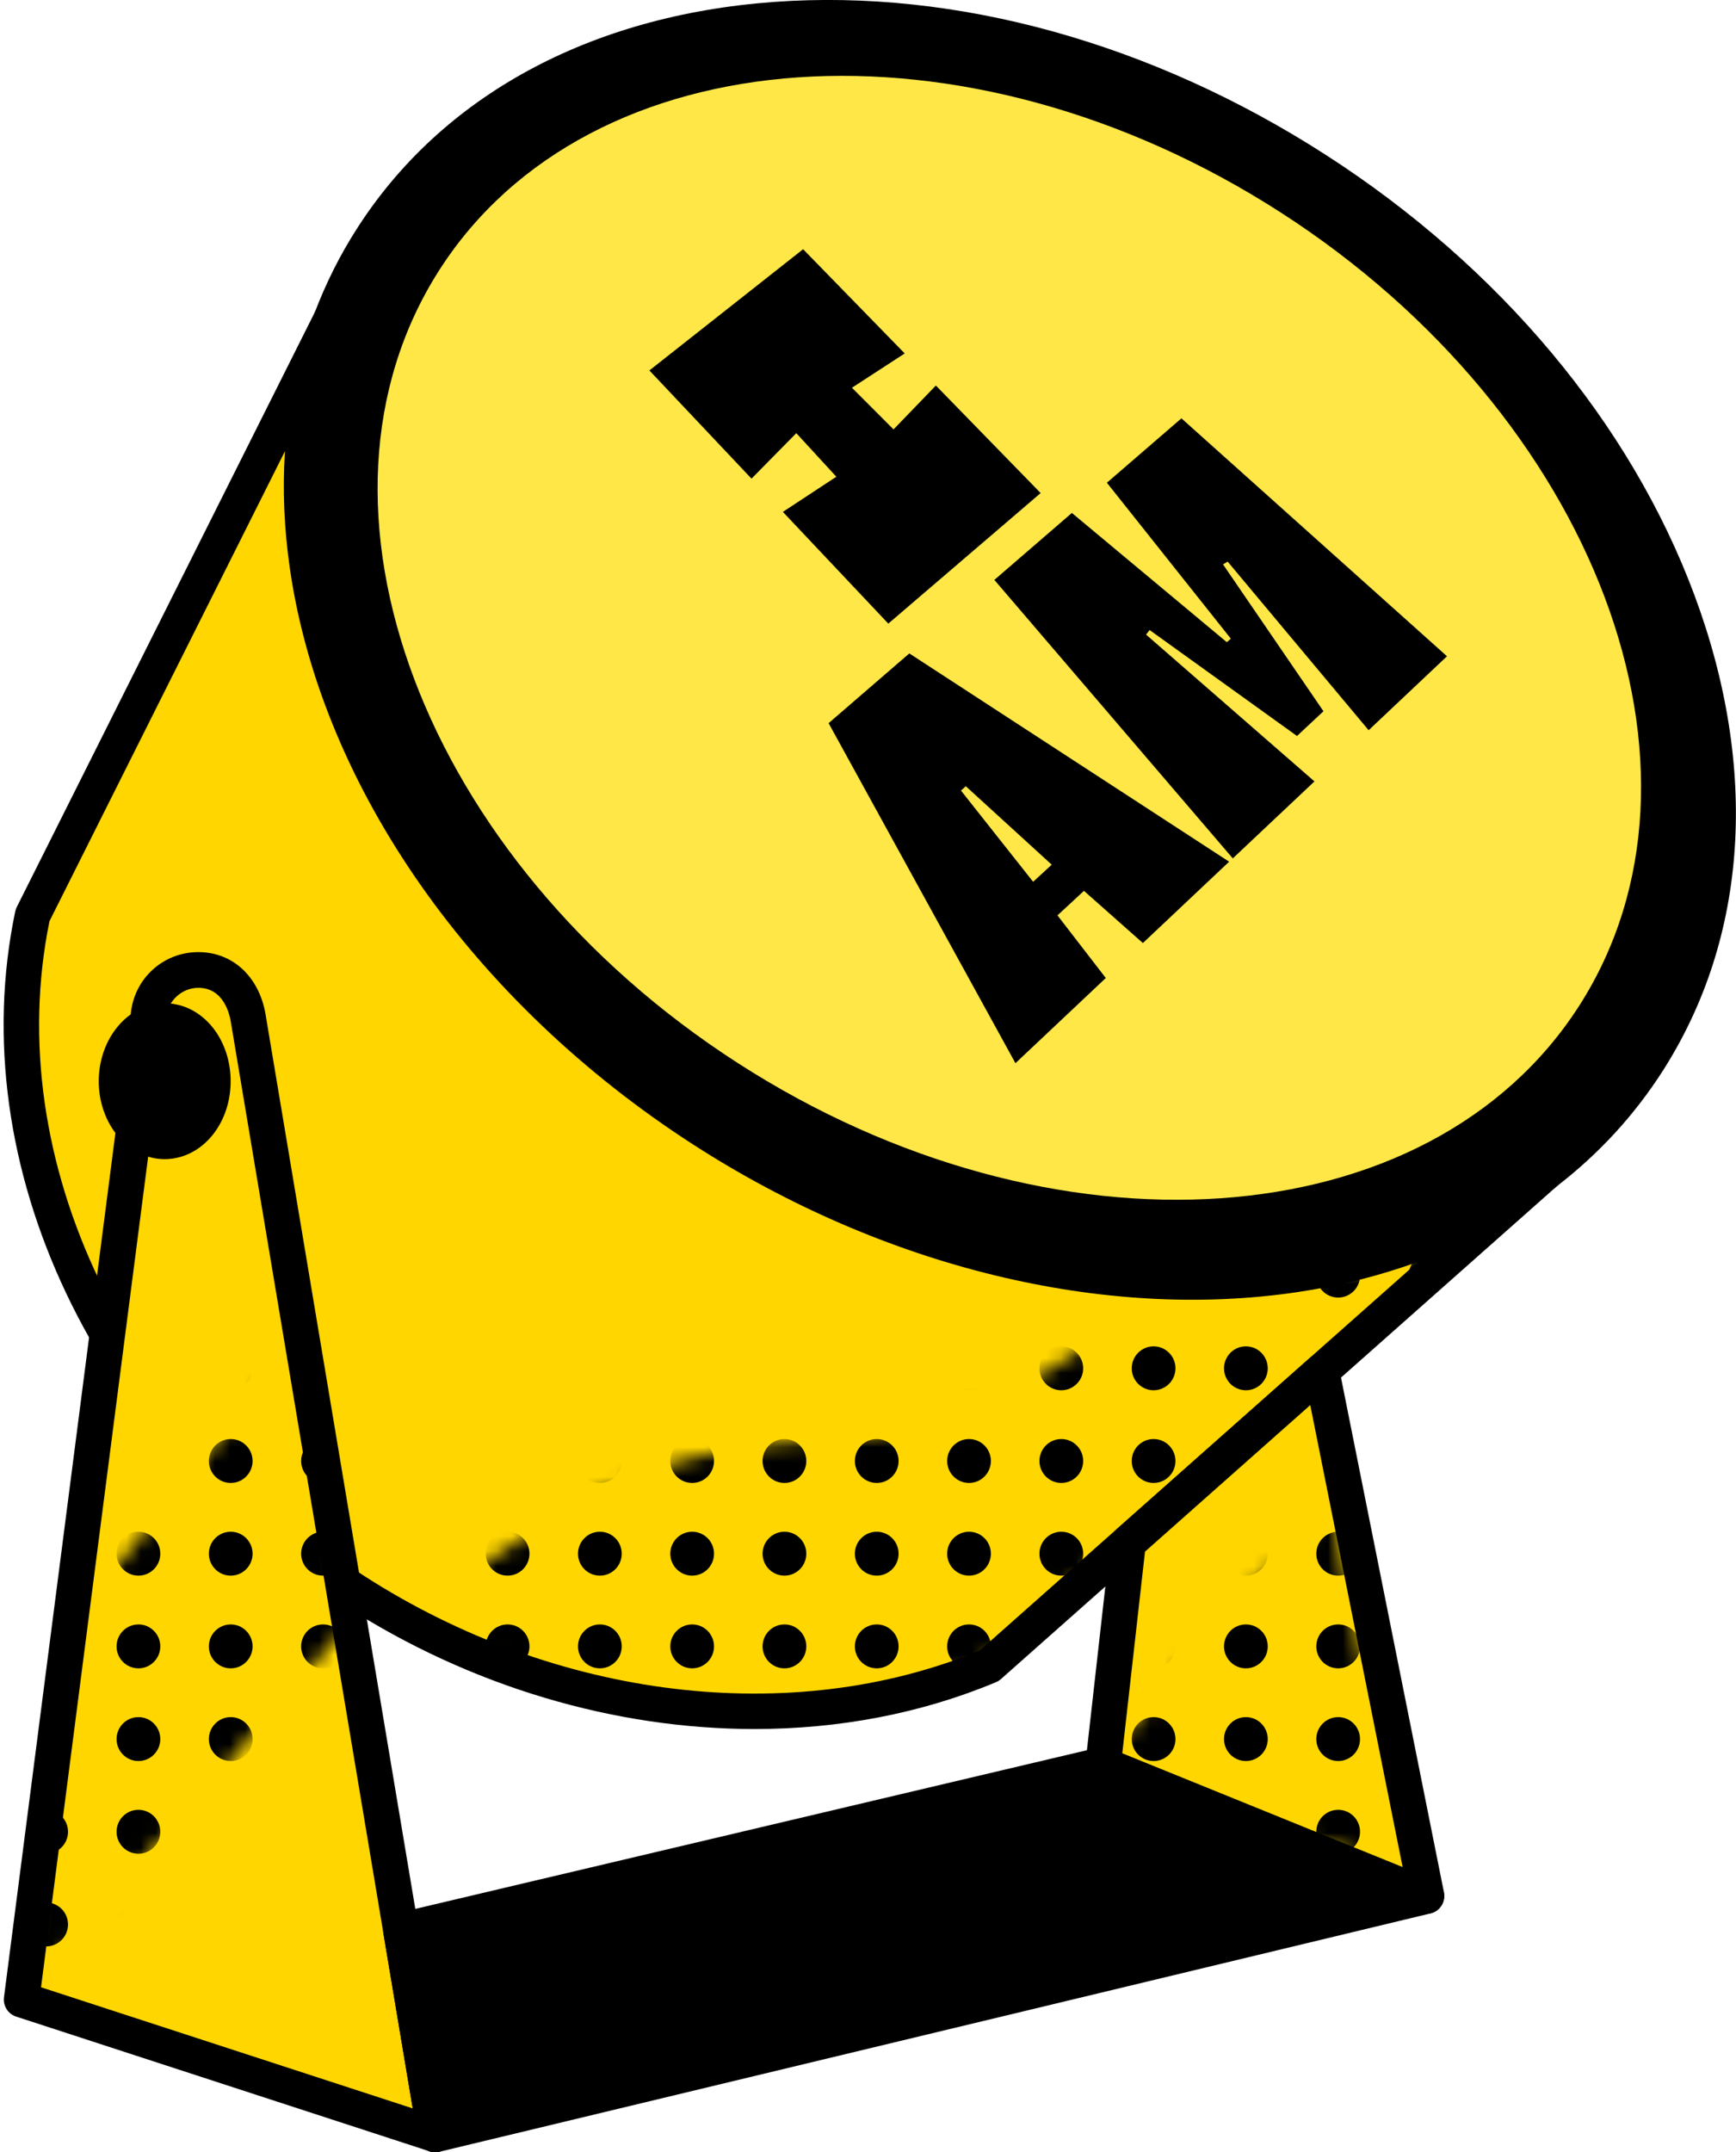 <svg width="117" height="145" viewBox="0 0 117 145" fill="none" xmlns="http://www.w3.org/2000/svg">
<g clip-path="url(#clip0_41_109037)">
<path d="M20.736 38.215C22.765 51.997 32.31 66.394 47.4 76.117C60.471 84.534 74.978 87.695 87.284 85.859C93.685 84.908 99.494 82.602 104.192 78.98C106.881 76.915 109.206 74.412 111.072 71.491C122.483 53.635 112.474 26.753 88.719 11.452C64.964 -3.853 36.458 -1.782 25.047 16.074C23.932 17.813 23.028 19.638 22.31 21.531C20.358 26.724 19.884 32.416 20.736 38.215Z" fill="black"/>
<path d="M46.754 77.131C31.879 67.547 21.712 53.068 19.554 38.392C18.65 32.224 19.2 26.412 21.195 21.103C21.956 19.095 22.913 17.183 24.042 15.425C29.764 6.466 39.754 1.033 52.165 0.13C64.447 -0.764 77.657 2.901 89.36 10.439C101.063 17.976 109.885 28.506 114.196 40.088C118.555 51.79 117.799 63.171 112.072 72.135C110.163 75.123 107.752 77.746 104.914 79.927C100.163 83.592 94.125 86.052 87.451 87.041C85.13 87.387 82.757 87.56 80.346 87.56C69.189 87.56 57.285 83.909 46.745 77.126L46.754 77.131ZM52.338 2.527C40.697 3.372 31.362 8.411 26.052 16.727C25.013 18.346 24.128 20.109 23.43 21.958C21.583 26.873 21.076 32.287 21.918 38.042C23.98 52.035 33.745 65.894 48.046 75.108C60.38 83.049 74.619 86.532 87.106 84.673C93.379 83.741 99.034 81.445 103.465 78.029C106.087 76.016 108.307 73.6 110.067 70.843C115.378 62.532 116.053 51.91 111.962 40.934C107.828 29.837 99.345 19.724 88.073 12.461C77.906 5.909 66.591 2.397 55.83 2.397C54.658 2.397 53.495 2.44 52.338 2.522V2.527Z" fill="black"/>
<path d="M106.456 67.724C116.564 51.902 107.553 27.994 86.328 14.323C65.103 0.653 39.703 2.397 29.594 18.218C19.486 34.04 28.497 57.948 49.722 71.619C70.947 85.289 96.347 83.546 106.456 67.724Z" fill="#FFE747"/>
<path d="M23.884 107.175C37.774 116.119 54.003 117.537 66.672 112.233L83.446 97.37L104.192 78.981C99.494 82.603 93.685 84.909 87.284 85.86C74.978 87.695 60.471 84.534 47.4 76.118C32.31 66.395 22.765 51.997 20.736 38.215C19.884 32.417 20.358 26.724 22.31 21.531L9.87 46.353L2.196 61.663C-1.172 77.799 7.081 96.352 23.884 107.175Z" fill="#FFD600"/>
<path d="M23.238 108.188C6.378 97.326 -2.55 78.534 1.024 61.418C1.043 61.317 1.081 61.216 1.124 61.124L21.238 20.993C21.525 20.421 22.205 20.176 22.788 20.431C23.372 20.686 23.65 21.358 23.425 21.954C21.578 26.868 21.071 32.282 21.913 38.037C23.975 52.036 33.74 65.89 48.041 75.104C60.376 83.045 74.614 86.527 87.102 84.668C93.374 83.736 99.029 81.44 103.455 78.025C103.967 77.631 104.694 77.712 105.106 78.212C105.517 78.712 105.455 79.447 104.977 79.874L67.457 113.126C67.356 113.213 67.246 113.285 67.126 113.333C62.069 115.451 56.524 116.489 50.85 116.489C41.477 116.489 31.74 113.655 23.233 108.178L23.238 108.188ZM95.589 85.005C93.025 85.941 90.298 86.628 87.456 87.051C74.404 89.001 59.567 85.384 46.749 77.131C31.874 67.547 21.707 53.068 19.549 38.393C19.148 35.654 19.033 32.983 19.205 30.399L3.335 62.061C0.048 78.169 8.55 95.871 24.53 106.166C37.477 114.5 53.357 116.427 66.031 111.2L95.594 85L95.589 85.005Z" fill="black"/>
<path d="M24.832 15.967L22.095 21.425L22.522 21.641L25.259 16.183L24.832 15.967Z" fill="black"/>
<path d="M10.861 68.551H12.516C14.44 68.551 16.004 70.478 16.004 72.846C16.004 75.214 14.44 77.136 12.516 77.136H10.861V68.551ZM11.339 69.032V76.655H12.516C14.177 76.655 15.526 74.945 15.526 72.846C15.526 70.747 14.177 69.032 12.516 69.032H11.339Z" fill="black"/>
<path d="M1.454 134.72L29.324 143.799L16.755 68.743C16.473 66.774 15.239 65.347 13.368 65.347C11.607 65.347 10.162 66.702 10.004 68.427L1.454 134.72Z" fill="#FFD600"/>
<path d="M28.956 144.942L1.086 135.863C0.541 135.685 0.196 135.138 0.268 134.566L8.813 68.316C9.028 65.938 10.99 64.146 13.368 64.146C15.746 64.146 17.554 65.885 17.932 68.546L30.501 143.602C30.573 144.015 30.42 144.438 30.104 144.712C29.884 144.904 29.607 145.005 29.324 145.005C29.2 145.005 29.075 144.986 28.956 144.947V144.942ZM11.191 68.58L2.765 133.889L27.817 142.05L15.569 68.921C15.487 68.364 15.095 66.553 13.368 66.553C12.253 66.553 11.296 67.427 11.191 68.585V68.58Z" fill="black"/>
<path d="M7.851 72.846C7.851 75.08 9.306 76.896 11.1 76.896C11.344 76.896 11.579 76.862 11.808 76.8C13.263 76.396 14.349 74.777 14.349 72.846C14.349 70.915 13.263 69.291 11.808 68.888C11.579 68.825 11.344 68.791 11.1 68.791C9.306 68.791 7.851 70.607 7.851 72.846Z" fill="black"/>
<path d="M6.655 72.846C6.655 69.949 8.65 67.59 11.1 67.59C11.44 67.59 11.784 67.638 12.129 67.73C14.143 68.287 15.545 70.391 15.545 72.846C15.545 75.3 14.138 77.4 12.119 77.957C11.784 78.048 11.44 78.096 11.1 78.096C8.65 78.096 6.655 75.743 6.655 72.846ZM9.047 72.846C9.047 74.388 9.985 75.695 11.1 75.695C11.234 75.695 11.363 75.675 11.488 75.642C12.435 75.377 13.153 74.176 13.153 72.846C13.153 71.515 12.454 70.314 11.497 70.045C11.363 70.007 11.234 69.992 11.1 69.992C9.985 69.992 9.047 71.299 9.047 72.846Z" fill="black"/>
<path d="M74.346 118.891L96.14 127.74L29.324 143.799L27.023 130.07L74.346 118.891Z" fill="black"/>
<path d="M28.664 144.803C28.386 144.621 28.2 144.328 28.142 144.001L25.841 130.272C25.736 129.647 26.133 129.047 26.745 128.902L74.069 117.724C74.308 117.666 74.562 117.685 74.791 117.781L96.585 126.63C97.068 126.827 97.369 127.312 97.331 127.831C97.293 128.35 96.924 128.787 96.417 128.912L29.597 144.976C29.506 145 29.41 145.01 29.319 145.01C29.085 145.01 28.855 144.943 28.659 144.808L28.664 144.803ZM74.251 120.15L28.386 130.983L30.286 142.334L92.221 127.447L74.246 120.15H74.251Z" fill="black"/>
<path d="M89.073 92.383L96.14 127.739L74.346 118.891L76.03 103.941L89.073 92.383Z" fill="#FFD600"/>
<path d="M95.695 128.849L73.901 120.001C73.404 119.799 73.102 119.29 73.16 118.751L74.844 103.802C74.877 103.504 75.021 103.235 75.241 103.038L88.284 91.48C88.604 91.197 89.049 91.105 89.456 91.24C89.862 91.379 90.164 91.72 90.245 92.143L97.317 127.495C97.403 127.927 97.245 128.374 96.91 128.657C96.69 128.84 96.422 128.936 96.144 128.936C95.991 128.936 95.843 128.907 95.695 128.849ZM77.169 104.537L75.638 118.122L94.532 125.789L88.307 94.665L77.169 104.537Z" fill="black"/>
<mask id="mask0_41_109037" style="mask-type:luminance" maskUnits="userSpaceOnUse" x="27" y="80" width="76" height="36">
<path d="M27.023 109.091C39.86 116.258 54.328 117.123 65.792 112.324L82.092 97.879L102.254 80.008C97.69 83.529 92.044 85.768 85.824 86.695C83.422 87.056 80.934 87.219 78.384 87.18L72.657 91.086C67.409 94.665 61.289 96.735 54.959 97.081L53.634 97.153C47.419 97.49 41.41 99.493 36.223 102.952L27.023 109.091Z" fill="white"/>
</mask>
<g mask="url(#mask0_41_109037)">
<path d="M27.989 81.176C28.803 81.176 29.463 80.513 29.463 79.696C29.463 78.879 28.803 78.217 27.989 78.217C27.175 78.217 26.516 78.879 26.516 79.696C26.516 80.513 27.175 81.176 27.989 81.176Z" fill="black"/>
<path d="M27.989 87.421C28.803 87.421 29.463 86.759 29.463 85.942C29.463 85.124 28.803 84.462 27.989 84.462C27.175 84.462 26.516 85.124 26.516 85.942C26.516 86.759 27.175 87.421 27.989 87.421Z" fill="black"/>
<path d="M27.989 93.666C28.803 93.666 29.463 93.004 29.463 92.187C29.463 91.37 28.803 90.707 27.989 90.707C27.175 90.707 26.516 91.37 26.516 92.187C26.516 93.004 27.175 93.666 27.989 93.666Z" fill="black"/>
<path d="M27.989 99.911C28.803 99.911 29.463 99.248 29.463 98.431C29.463 97.614 28.803 96.952 27.989 96.952C27.175 96.952 26.516 97.614 26.516 98.431C26.516 99.248 27.175 99.911 27.989 99.911Z" fill="black"/>
<path d="M27.989 106.156C28.803 106.156 29.463 105.494 29.463 104.676C29.463 103.859 28.803 103.197 27.989 103.197C27.175 103.197 26.516 103.859 26.516 104.676C26.516 105.494 27.175 106.156 27.989 106.156Z" fill="black"/>
<path d="M27.989 112.401C28.803 112.401 29.463 111.739 29.463 110.921C29.463 110.104 28.803 109.442 27.989 109.442C27.175 109.442 26.516 110.104 26.516 110.921C26.516 111.739 27.175 112.401 27.989 112.401Z" fill="black"/>
<path d="M34.209 81.176C35.023 81.176 35.683 80.513 35.683 79.696C35.683 78.879 35.023 78.217 34.209 78.217C33.395 78.217 32.736 78.879 32.736 79.696C32.736 80.513 33.395 81.176 34.209 81.176Z" fill="black"/>
<path d="M34.209 87.421C35.023 87.421 35.683 86.759 35.683 85.942C35.683 85.124 35.023 84.462 34.209 84.462C33.395 84.462 32.736 85.124 32.736 85.942C32.736 86.759 33.395 87.421 34.209 87.421Z" fill="black"/>
<path d="M34.209 93.666C35.023 93.666 35.683 93.004 35.683 92.187C35.683 91.37 35.023 90.707 34.209 90.707C33.395 90.707 32.736 91.37 32.736 92.187C32.736 93.004 33.395 93.666 34.209 93.666Z" fill="black"/>
<path d="M34.209 99.911C35.023 99.911 35.683 99.248 35.683 98.431C35.683 97.614 35.023 96.952 34.209 96.952C33.395 96.952 32.736 97.614 32.736 98.431C32.736 99.248 33.395 99.911 34.209 99.911Z" fill="black"/>
<path d="M34.209 106.156C35.023 106.156 35.683 105.494 35.683 104.676C35.683 103.859 35.023 103.197 34.209 103.197C33.395 103.197 32.736 103.859 32.736 104.676C32.736 105.494 33.395 106.156 34.209 106.156Z" fill="black"/>
<path d="M34.209 112.401C35.023 112.401 35.683 111.739 35.683 110.921C35.683 110.104 35.023 109.442 34.209 109.442C33.395 109.442 32.736 110.104 32.736 110.921C32.736 111.739 33.395 112.401 34.209 112.401Z" fill="black"/>
<path d="M40.429 81.176C41.243 81.176 41.903 80.513 41.903 79.696C41.903 78.879 41.243 78.217 40.429 78.217C39.615 78.217 38.955 78.879 38.955 79.696C38.955 80.513 39.615 81.176 40.429 81.176Z" fill="black"/>
<path d="M40.429 87.421C41.243 87.421 41.903 86.759 41.903 85.942C41.903 85.124 41.243 84.462 40.429 84.462C39.615 84.462 38.955 85.124 38.955 85.942C38.955 86.759 39.615 87.421 40.429 87.421Z" fill="black"/>
<path d="M40.429 93.666C41.243 93.666 41.903 93.004 41.903 92.187C41.903 91.37 41.243 90.707 40.429 90.707C39.615 90.707 38.955 91.37 38.955 92.187C38.955 93.004 39.615 93.666 40.429 93.666Z" fill="black"/>
<path d="M40.429 99.911C41.243 99.911 41.903 99.248 41.903 98.431C41.903 97.614 41.243 96.952 40.429 96.952C39.615 96.952 38.955 97.614 38.955 98.431C38.955 99.248 39.615 99.911 40.429 99.911Z" fill="black"/>
<path d="M40.429 106.156C41.243 106.156 41.903 105.494 41.903 104.676C41.903 103.859 41.243 103.197 40.429 103.197C39.615 103.197 38.955 103.859 38.955 104.676C38.955 105.494 39.615 106.156 40.429 106.156Z" fill="black"/>
<path d="M40.429 112.401C41.243 112.401 41.903 111.739 41.903 110.921C41.903 110.104 41.243 109.442 40.429 109.442C39.615 109.442 38.955 110.104 38.955 110.921C38.955 111.739 39.615 112.401 40.429 112.401Z" fill="black"/>
<path d="M46.649 81.176C47.463 81.176 48.122 80.513 48.122 79.696C48.122 78.879 47.463 78.217 46.649 78.217C45.835 78.217 45.175 78.879 45.175 79.696C45.175 80.513 45.835 81.176 46.649 81.176Z" fill="black"/>
<path d="M46.649 87.421C47.463 87.421 48.122 86.759 48.122 85.942C48.122 85.124 47.463 84.462 46.649 84.462C45.835 84.462 45.175 85.124 45.175 85.942C45.175 86.759 45.835 87.421 46.649 87.421Z" fill="black"/>
<path d="M46.649 93.666C47.463 93.666 48.122 93.004 48.122 92.187C48.122 91.37 47.463 90.707 46.649 90.707C45.835 90.707 45.175 91.37 45.175 92.187C45.175 93.004 45.835 93.666 46.649 93.666Z" fill="black"/>
<path d="M46.649 99.911C47.463 99.911 48.122 99.248 48.122 98.431C48.122 97.614 47.463 96.952 46.649 96.952C45.835 96.952 45.175 97.614 45.175 98.431C45.175 99.248 45.835 99.911 46.649 99.911Z" fill="black"/>
<path d="M46.649 106.156C47.463 106.156 48.122 105.494 48.122 104.676C48.122 103.859 47.463 103.197 46.649 103.197C45.835 103.197 45.175 103.859 45.175 104.676C45.175 105.494 45.835 106.156 46.649 106.156Z" fill="black"/>
<path d="M46.649 112.401C47.463 112.401 48.122 111.739 48.122 110.921C48.122 110.104 47.463 109.442 46.649 109.442C45.835 109.442 45.175 110.104 45.175 110.921C45.175 111.739 45.835 112.401 46.649 112.401Z" fill="black"/>
<path d="M52.869 81.176C53.682 81.176 54.342 80.513 54.342 79.696C54.342 78.879 53.682 78.217 52.869 78.217C52.055 78.217 51.395 78.879 51.395 79.696C51.395 80.513 52.055 81.176 52.869 81.176Z" fill="black"/>
<path d="M52.869 87.421C53.682 87.421 54.342 86.759 54.342 85.942C54.342 85.124 53.682 84.462 52.869 84.462C52.055 84.462 51.395 85.124 51.395 85.942C51.395 86.759 52.055 87.421 52.869 87.421Z" fill="black"/>
<path d="M52.869 93.666C53.682 93.666 54.342 93.004 54.342 92.187C54.342 91.37 53.682 90.707 52.869 90.707C52.055 90.707 51.395 91.37 51.395 92.187C51.395 93.004 52.055 93.666 52.869 93.666Z" fill="black"/>
<path d="M52.869 99.911C53.682 99.911 54.342 99.248 54.342 98.431C54.342 97.614 53.682 96.952 52.869 96.952C52.055 96.952 51.395 97.614 51.395 98.431C51.395 99.248 52.055 99.911 52.869 99.911Z" fill="black"/>
<path d="M52.869 106.156C53.682 106.156 54.342 105.494 54.342 104.676C54.342 103.859 53.682 103.197 52.869 103.197C52.055 103.197 51.395 103.859 51.395 104.676C51.395 105.494 52.055 106.156 52.869 106.156Z" fill="black"/>
<path d="M52.869 112.401C53.682 112.401 54.342 111.739 54.342 110.921C54.342 110.104 53.682 109.442 52.869 109.442C52.055 109.442 51.395 110.104 51.395 110.921C51.395 111.739 52.055 112.401 52.869 112.401Z" fill="black"/>
<path d="M59.089 81.176C59.902 81.176 60.562 80.513 60.562 79.696C60.562 78.879 59.902 78.217 59.089 78.217C58.275 78.217 57.615 78.879 57.615 79.696C57.615 80.513 58.275 81.176 59.089 81.176Z" fill="black"/>
<path d="M59.089 87.421C59.902 87.421 60.562 86.759 60.562 85.942C60.562 85.124 59.902 84.462 59.089 84.462C58.275 84.462 57.615 85.124 57.615 85.942C57.615 86.759 58.275 87.421 59.089 87.421Z" fill="black"/>
<path d="M59.089 93.666C59.902 93.666 60.562 93.004 60.562 92.187C60.562 91.37 59.902 90.707 59.089 90.707C58.275 90.707 57.615 91.37 57.615 92.187C57.615 93.004 58.275 93.666 59.089 93.666Z" fill="black"/>
<path d="M59.089 99.911C59.902 99.911 60.562 99.248 60.562 98.431C60.562 97.614 59.902 96.952 59.089 96.952C58.275 96.952 57.615 97.614 57.615 98.431C57.615 99.248 58.275 99.911 59.089 99.911Z" fill="black"/>
<path d="M59.089 106.156C59.902 106.156 60.562 105.494 60.562 104.676C60.562 103.859 59.902 103.197 59.089 103.197C58.275 103.197 57.615 103.859 57.615 104.676C57.615 105.494 58.275 106.156 59.089 106.156Z" fill="black"/>
<path d="M59.089 112.401C59.902 112.401 60.562 111.739 60.562 110.921C60.562 110.104 59.902 109.442 59.089 109.442C58.275 109.442 57.615 110.104 57.615 110.921C57.615 111.739 58.275 112.401 59.089 112.401Z" fill="black"/>
<path d="M65.308 81.176C66.122 81.176 66.782 80.513 66.782 79.696C66.782 78.879 66.122 78.217 65.308 78.217C64.495 78.217 63.835 78.879 63.835 79.696C63.835 80.513 64.495 81.176 65.308 81.176Z" fill="black"/>
<path d="M65.308 87.421C66.122 87.421 66.782 86.759 66.782 85.942C66.782 85.124 66.122 84.462 65.308 84.462C64.495 84.462 63.835 85.124 63.835 85.942C63.835 86.759 64.495 87.421 65.308 87.421Z" fill="black"/>
<path d="M65.308 93.666C66.122 93.666 66.782 93.004 66.782 92.187C66.782 91.37 66.122 90.707 65.308 90.707C64.495 90.707 63.835 91.37 63.835 92.187C63.835 93.004 64.495 93.666 65.308 93.666Z" fill="black"/>
<path d="M65.308 99.911C66.122 99.911 66.782 99.248 66.782 98.431C66.782 97.614 66.122 96.952 65.308 96.952C64.495 96.952 63.835 97.614 63.835 98.431C63.835 99.248 64.495 99.911 65.308 99.911Z" fill="black"/>
<path d="M65.308 106.156C66.122 106.156 66.782 105.494 66.782 104.676C66.782 103.859 66.122 103.197 65.308 103.197C64.495 103.197 63.835 103.859 63.835 104.676C63.835 105.494 64.495 106.156 65.308 106.156Z" fill="black"/>
<path d="M65.308 112.401C66.122 112.401 66.782 111.739 66.782 110.921C66.782 110.104 66.122 109.442 65.308 109.442C64.495 109.442 63.835 110.104 63.835 110.921C63.835 111.739 64.495 112.401 65.308 112.401Z" fill="black"/>
<path d="M71.528 81.176C72.342 81.176 73.002 80.513 73.002 79.696C73.002 78.879 72.342 78.217 71.528 78.217C70.714 78.217 70.055 78.879 70.055 79.696C70.055 80.513 70.714 81.176 71.528 81.176Z" fill="black"/>
<path d="M71.528 87.421C72.342 87.421 73.002 86.759 73.002 85.942C73.002 85.124 72.342 84.462 71.528 84.462C70.714 84.462 70.055 85.124 70.055 85.942C70.055 86.759 70.714 87.421 71.528 87.421Z" fill="black"/>
<path d="M71.528 93.666C72.342 93.666 73.002 93.004 73.002 92.187C73.002 91.37 72.342 90.707 71.528 90.707C70.714 90.707 70.055 91.37 70.055 92.187C70.055 93.004 70.714 93.666 71.528 93.666Z" fill="black"/>
<path d="M71.528 99.911C72.342 99.911 73.002 99.248 73.002 98.431C73.002 97.614 72.342 96.952 71.528 96.952C70.714 96.952 70.055 97.614 70.055 98.431C70.055 99.248 70.714 99.911 71.528 99.911Z" fill="black"/>
<path d="M71.528 106.156C72.342 106.156 73.002 105.494 73.002 104.676C73.002 103.859 72.342 103.197 71.528 103.197C70.714 103.197 70.055 103.859 70.055 104.676C70.055 105.494 70.714 106.156 71.528 106.156Z" fill="black"/>
<path d="M71.528 112.401C72.342 112.401 73.002 111.739 73.002 110.921C73.002 110.104 72.342 109.442 71.528 109.442C70.714 109.442 70.055 110.104 70.055 110.921C70.055 111.739 70.714 112.401 71.528 112.401Z" fill="black"/>
<path d="M77.748 81.176C78.562 81.176 79.222 80.513 79.222 79.696C79.222 78.879 78.562 78.217 77.748 78.217C76.934 78.217 76.274 78.879 76.274 79.696C76.274 80.513 76.934 81.176 77.748 81.176Z" fill="black"/>
<path d="M77.748 87.421C78.562 87.421 79.222 86.759 79.222 85.942C79.222 85.124 78.562 84.462 77.748 84.462C76.934 84.462 76.274 85.124 76.274 85.942C76.274 86.759 76.934 87.421 77.748 87.421Z" fill="black"/>
<path d="M77.748 93.666C78.562 93.666 79.222 93.004 79.222 92.187C79.222 91.37 78.562 90.707 77.748 90.707C76.934 90.707 76.274 91.37 76.274 92.187C76.274 93.004 76.934 93.666 77.748 93.666Z" fill="black"/>
<path d="M77.748 99.911C78.562 99.911 79.222 99.248 79.222 98.431C79.222 97.614 78.562 96.952 77.748 96.952C76.934 96.952 76.274 97.614 76.274 98.431C76.274 99.248 76.934 99.911 77.748 99.911Z" fill="black"/>
<path d="M77.748 106.156C78.562 106.156 79.222 105.494 79.222 104.676C79.222 103.859 78.562 103.197 77.748 103.197C76.934 103.197 76.274 103.859 76.274 104.676C76.274 105.494 76.934 106.156 77.748 106.156Z" fill="black"/>
<path d="M77.748 112.401C78.562 112.401 79.222 111.739 79.222 110.921C79.222 110.104 78.562 109.442 77.748 109.442C76.934 109.442 76.274 110.104 76.274 110.921C76.274 111.739 76.934 112.401 77.748 112.401Z" fill="black"/>
<path d="M83.968 81.176C84.782 81.176 85.442 80.513 85.442 79.696C85.442 78.879 84.782 78.217 83.968 78.217C83.154 78.217 82.494 78.879 82.494 79.696C82.494 80.513 83.154 81.176 83.968 81.176Z" fill="black"/>
<path d="M83.968 87.421C84.782 87.421 85.442 86.759 85.442 85.942C85.442 85.124 84.782 84.462 83.968 84.462C83.154 84.462 82.494 85.124 82.494 85.942C82.494 86.759 83.154 87.421 83.968 87.421Z" fill="black"/>
<path d="M83.968 93.666C84.782 93.666 85.442 93.004 85.442 92.187C85.442 91.37 84.782 90.707 83.968 90.707C83.154 90.707 82.494 91.37 82.494 92.187C82.494 93.004 83.154 93.666 83.968 93.666Z" fill="black"/>
<path d="M83.968 99.911C84.782 99.911 85.442 99.248 85.442 98.431C85.442 97.614 84.782 96.952 83.968 96.952C83.154 96.952 82.494 97.614 82.494 98.431C82.494 99.248 83.154 99.911 83.968 99.911Z" fill="black"/>
<path d="M83.968 106.156C84.782 106.156 85.442 105.494 85.442 104.676C85.442 103.859 84.782 103.197 83.968 103.197C83.154 103.197 82.494 103.859 82.494 104.676C82.494 105.494 83.154 106.156 83.968 106.156Z" fill="black"/>
<path d="M83.968 112.401C84.782 112.401 85.442 111.739 85.442 110.921C85.442 110.104 84.782 109.442 83.968 109.442C83.154 109.442 82.494 110.104 82.494 110.921C82.494 111.739 83.154 112.401 83.968 112.401Z" fill="black"/>
<path d="M90.188 81.176C91.002 81.176 91.661 80.513 91.661 79.696C91.661 78.879 91.002 78.217 90.188 78.217C89.374 78.217 88.714 78.879 88.714 79.696C88.714 80.513 89.374 81.176 90.188 81.176Z" fill="black"/>
<path d="M90.188 87.421C91.002 87.421 91.661 86.759 91.661 85.942C91.661 85.124 91.002 84.462 90.188 84.462C89.374 84.462 88.714 85.124 88.714 85.942C88.714 86.759 89.374 87.421 90.188 87.421Z" fill="black"/>
<path d="M90.188 93.666C91.002 93.666 91.661 93.004 91.661 92.187C91.661 91.37 91.002 90.707 90.188 90.707C89.374 90.707 88.714 91.37 88.714 92.187C88.714 93.004 89.374 93.666 90.188 93.666Z" fill="black"/>
<path d="M90.188 99.911C91.002 99.911 91.661 99.248 91.661 98.431C91.661 97.614 91.002 96.952 90.188 96.952C89.374 96.952 88.714 97.614 88.714 98.431C88.714 99.248 89.374 99.911 90.188 99.911Z" fill="black"/>
<path d="M90.188 106.156C91.002 106.156 91.661 105.494 91.661 104.676C91.661 103.859 91.002 103.197 90.188 103.197C89.374 103.197 88.714 103.859 88.714 104.676C88.714 105.494 89.374 106.156 90.188 106.156Z" fill="black"/>
<path d="M90.188 112.401C91.002 112.401 91.661 111.739 91.661 110.921C91.661 110.104 91.002 109.442 90.188 109.442C89.374 109.442 88.714 110.104 88.714 110.921C88.714 111.739 89.374 112.401 90.188 112.401Z" fill="black"/>
<path d="M96.407 81.176C97.221 81.176 97.881 80.513 97.881 79.696C97.881 78.879 97.221 78.217 96.407 78.217C95.594 78.217 94.934 78.879 94.934 79.696C94.934 80.513 95.594 81.176 96.407 81.176Z" fill="black"/>
<path d="M96.407 87.421C97.221 87.421 97.881 86.759 97.881 85.942C97.881 85.124 97.221 84.462 96.407 84.462C95.594 84.462 94.934 85.124 94.934 85.942C94.934 86.759 95.594 87.421 96.407 87.421Z" fill="black"/>
<path d="M96.407 93.666C97.221 93.666 97.881 93.004 97.881 92.187C97.881 91.37 97.221 90.707 96.407 90.707C95.594 90.707 94.934 91.37 94.934 92.187C94.934 93.004 95.594 93.666 96.407 93.666Z" fill="black"/>
<path d="M96.407 99.911C97.221 99.911 97.881 99.248 97.881 98.431C97.881 97.614 97.221 96.952 96.407 96.952C95.594 96.952 94.934 97.614 94.934 98.431C94.934 99.248 95.594 99.911 96.407 99.911Z" fill="black"/>
<path d="M96.407 106.156C97.221 106.156 97.881 105.494 97.881 104.676C97.881 103.859 97.221 103.197 96.407 103.197C95.594 103.197 94.934 103.859 94.934 104.676C94.934 105.494 95.594 106.156 96.407 106.156Z" fill="black"/>
<path d="M96.407 112.401C97.221 112.401 97.881 111.739 97.881 110.921C97.881 110.104 97.221 109.442 96.407 109.442C95.594 109.442 94.934 110.104 94.934 110.921C94.934 111.739 95.594 112.401 96.407 112.401Z" fill="black"/>
<path d="M102.627 81.176C103.441 81.176 104.101 80.513 104.101 79.696C104.101 78.879 103.441 78.217 102.627 78.217C101.814 78.217 101.154 78.879 101.154 79.696C101.154 80.513 101.814 81.176 102.627 81.176Z" fill="black"/>
<path d="M102.627 87.421C103.441 87.421 104.101 86.759 104.101 85.942C104.101 85.124 103.441 84.462 102.627 84.462C101.814 84.462 101.154 85.124 101.154 85.942C101.154 86.759 101.814 87.421 102.627 87.421Z" fill="black"/>
<path d="M102.627 93.666C103.441 93.666 104.101 93.004 104.101 92.187C104.101 91.37 103.441 90.707 102.627 90.707C101.814 90.707 101.154 91.37 101.154 92.187C101.154 93.004 101.814 93.666 102.627 93.666Z" fill="black"/>
<path d="M102.627 99.911C103.441 99.911 104.101 99.248 104.101 98.431C104.101 97.614 103.441 96.952 102.627 96.952C101.814 96.952 101.154 97.614 101.154 98.431C101.154 99.248 101.814 99.911 102.627 99.911Z" fill="black"/>
<path d="M102.627 106.156C103.441 106.156 104.101 105.494 104.101 104.676C104.101 103.859 103.441 103.197 102.627 103.197C101.814 103.197 101.154 103.859 101.154 104.676C101.154 105.494 101.814 106.156 102.627 106.156Z" fill="black"/>
<path d="M102.627 112.401C103.441 112.401 104.101 111.739 104.101 110.921C104.101 110.104 103.441 109.442 102.627 109.442C101.814 109.442 101.154 110.104 101.154 110.921C101.154 111.739 101.814 112.401 102.627 112.401Z" fill="black"/>
</g>
<mask id="mask1_41_109037" style="mask-type:luminance" maskUnits="userSpaceOnUse" x="74" y="101" width="21" height="26">
<path d="M89.752 101.731L94.623 126.082L74.346 118.891L82.322 108.74L89.752 101.731Z" fill="white"/>
</mask>
<g mask="url(#mask1_41_109037)">
<path d="M77.748 106.156C78.562 106.156 79.222 105.494 79.222 104.676C79.222 103.859 78.562 103.197 77.748 103.197C76.934 103.197 76.274 103.859 76.274 104.676C76.274 105.494 76.934 106.156 77.748 106.156Z" fill="black"/>
<path d="M77.748 112.401C78.562 112.401 79.222 111.739 79.222 110.921C79.222 110.104 78.562 109.442 77.748 109.442C76.934 109.442 76.274 110.104 76.274 110.921C76.274 111.739 76.934 112.401 77.748 112.401Z" fill="black"/>
<path d="M77.748 118.646C78.562 118.646 79.222 117.984 79.222 117.167C79.222 116.349 78.562 115.687 77.748 115.687C76.934 115.687 76.274 116.349 76.274 117.167C76.274 117.984 76.934 118.646 77.748 118.646Z" fill="black"/>
<path d="M77.748 124.891C78.562 124.891 79.222 124.228 79.222 123.411C79.222 122.594 78.562 121.932 77.748 121.932C76.934 121.932 76.274 122.594 76.274 123.411C76.274 124.228 76.934 124.891 77.748 124.891Z" fill="black"/>
<path d="M83.968 106.156C84.782 106.156 85.442 105.494 85.442 104.676C85.442 103.859 84.782 103.197 83.968 103.197C83.154 103.197 82.494 103.859 82.494 104.676C82.494 105.494 83.154 106.156 83.968 106.156Z" fill="black"/>
<path d="M83.968 112.401C84.782 112.401 85.442 111.739 85.442 110.921C85.442 110.104 84.782 109.442 83.968 109.442C83.154 109.442 82.494 110.104 82.494 110.921C82.494 111.739 83.154 112.401 83.968 112.401Z" fill="black"/>
<path d="M83.968 118.646C84.782 118.646 85.442 117.984 85.442 117.167C85.442 116.349 84.782 115.687 83.968 115.687C83.154 115.687 82.494 116.349 82.494 117.167C82.494 117.984 83.154 118.646 83.968 118.646Z" fill="black"/>
<path d="M83.968 124.891C84.782 124.891 85.442 124.228 85.442 123.411C85.442 122.594 84.782 121.932 83.968 121.932C83.154 121.932 82.494 122.594 82.494 123.411C82.494 124.228 83.154 124.891 83.968 124.891Z" fill="black"/>
<path d="M90.188 106.156C91.002 106.156 91.661 105.494 91.661 104.676C91.661 103.859 91.002 103.197 90.188 103.197C89.374 103.197 88.714 103.859 88.714 104.676C88.714 105.494 89.374 106.156 90.188 106.156Z" fill="black"/>
<path d="M90.188 112.401C91.002 112.401 91.661 111.739 91.661 110.921C91.661 110.104 91.002 109.442 90.188 109.442C89.374 109.442 88.714 110.104 88.714 110.921C88.714 111.739 89.374 112.401 90.188 112.401Z" fill="black"/>
<path d="M90.188 118.646C91.002 118.646 91.661 117.984 91.661 117.167C91.661 116.349 91.002 115.687 90.188 115.687C89.374 115.687 88.714 116.349 88.714 117.167C88.714 117.984 89.374 118.646 90.188 118.646Z" fill="black"/>
<path d="M90.188 124.891C91.002 124.891 91.661 124.228 91.661 123.411C91.661 122.594 91.002 121.932 90.188 121.932C89.374 121.932 88.714 122.594 88.714 123.411C88.714 124.228 89.374 124.891 90.188 124.891Z" fill="black"/>
</g>
<mask id="mask2_41_109037" style="mask-type:luminance" maskUnits="userSpaceOnUse" x="1" y="90" width="23" height="45">
<path d="M20.329 90.097L23.549 109.336L1.454 134.72L4.708 109.48L20.329 90.097Z" fill="white"/>
</mask>
<g mask="url(#mask2_41_109037)">
<path d="M3.11 93.666C3.924 93.666 4.584 93.004 4.584 92.187C4.584 91.37 3.924 90.707 3.11 90.707C2.296 90.707 1.636 91.37 1.636 92.187C1.636 93.004 2.296 93.666 3.11 93.666Z" fill="black"/>
<path d="M3.11 99.911C3.924 99.911 4.584 99.249 4.584 98.432C4.584 97.615 3.924 96.952 3.11 96.952C2.296 96.952 1.636 97.615 1.636 98.432C1.636 99.249 2.296 99.911 3.11 99.911Z" fill="black"/>
<path d="M3.11 106.156C3.924 106.156 4.584 105.494 4.584 104.677C4.584 103.86 3.924 103.197 3.11 103.197C2.296 103.197 1.636 103.86 1.636 104.677C1.636 105.494 2.296 106.156 3.11 106.156Z" fill="black"/>
<path d="M3.11 112.401C3.924 112.401 4.584 111.739 4.584 110.921C4.584 110.104 3.924 109.442 3.11 109.442C2.296 109.442 1.636 110.104 1.636 110.921C1.636 111.739 2.296 112.401 3.11 112.401Z" fill="black"/>
<path d="M3.11 118.646C3.924 118.646 4.584 117.984 4.584 117.167C4.584 116.349 3.924 115.687 3.11 115.687C2.296 115.687 1.636 116.349 1.636 117.167C1.636 117.984 2.296 118.646 3.11 118.646Z" fill="black"/>
<path d="M3.11 124.891C3.924 124.891 4.584 124.229 4.584 123.412C4.584 122.595 3.924 121.932 3.11 121.932C2.296 121.932 1.636 122.595 1.636 123.412C1.636 124.229 2.296 124.891 3.11 124.891Z" fill="black"/>
<path d="M3.11 131.136C3.924 131.136 4.584 130.474 4.584 129.657C4.584 128.84 3.924 128.177 3.11 128.177C2.296 128.177 1.636 128.84 1.636 129.657C1.636 130.474 2.296 131.136 3.11 131.136Z" fill="black"/>
<path d="M3.11 137.382C3.924 137.382 4.584 136.719 4.584 135.902C4.584 135.085 3.924 134.422 3.11 134.422C2.296 134.422 1.636 135.085 1.636 135.902C1.636 136.719 2.296 137.382 3.11 137.382Z" fill="black"/>
<path d="M9.33 93.666C10.144 93.666 10.803 93.004 10.803 92.187C10.803 91.37 10.144 90.707 9.33 90.707C8.516 90.707 7.856 91.37 7.856 92.187C7.856 93.004 8.516 93.666 9.33 93.666Z" fill="black"/>
<path d="M9.33 99.911C10.144 99.911 10.803 99.249 10.803 98.432C10.803 97.615 10.144 96.952 9.33 96.952C8.516 96.952 7.856 97.615 7.856 98.432C7.856 99.249 8.516 99.911 9.33 99.911Z" fill="black"/>
<path d="M9.33 106.156C10.144 106.156 10.803 105.494 10.803 104.677C10.803 103.86 10.144 103.197 9.33 103.197C8.516 103.197 7.856 103.86 7.856 104.677C7.856 105.494 8.516 106.156 9.33 106.156Z" fill="black"/>
<path d="M9.33 112.401C10.144 112.401 10.803 111.739 10.803 110.921C10.803 110.104 10.144 109.442 9.33 109.442C8.516 109.442 7.856 110.104 7.856 110.921C7.856 111.739 8.516 112.401 9.33 112.401Z" fill="black"/>
<path d="M9.33 118.646C10.144 118.646 10.803 117.984 10.803 117.167C10.803 116.349 10.144 115.687 9.33 115.687C8.516 115.687 7.856 116.349 7.856 117.167C7.856 117.984 8.516 118.646 9.33 118.646Z" fill="black"/>
<path d="M9.33 124.891C10.144 124.891 10.803 124.229 10.803 123.412C10.803 122.595 10.144 121.932 9.33 121.932C8.516 121.932 7.856 122.595 7.856 123.412C7.856 124.229 8.516 124.891 9.33 124.891Z" fill="black"/>
<path d="M9.33 131.136C10.144 131.136 10.803 130.474 10.803 129.657C10.803 128.84 10.144 128.177 9.33 128.177C8.516 128.177 7.856 128.84 7.856 129.657C7.856 130.474 8.516 131.136 9.33 131.136Z" fill="black"/>
<path d="M9.33 137.382C10.144 137.382 10.803 136.719 10.803 135.902C10.803 135.085 10.144 134.422 9.33 134.422C8.516 134.422 7.856 135.085 7.856 135.902C7.856 136.719 8.516 137.382 9.33 137.382Z" fill="black"/>
<path d="M15.55 93.666C16.363 93.666 17.023 93.004 17.023 92.187C17.023 91.37 16.363 90.707 15.55 90.707C14.736 90.707 14.076 91.37 14.076 92.187C14.076 93.004 14.736 93.666 15.55 93.666Z" fill="black"/>
<path d="M15.55 99.911C16.363 99.911 17.023 99.249 17.023 98.432C17.023 97.615 16.363 96.952 15.55 96.952C14.736 96.952 14.076 97.615 14.076 98.432C14.076 99.249 14.736 99.911 15.55 99.911Z" fill="black"/>
<path d="M15.55 106.156C16.363 106.156 17.023 105.494 17.023 104.677C17.023 103.86 16.363 103.197 15.55 103.197C14.736 103.197 14.076 103.86 14.076 104.677C14.076 105.494 14.736 106.156 15.55 106.156Z" fill="black"/>
<path d="M15.55 112.401C16.363 112.401 17.023 111.739 17.023 110.921C17.023 110.104 16.363 109.442 15.55 109.442C14.736 109.442 14.076 110.104 14.076 110.921C14.076 111.739 14.736 112.401 15.55 112.401Z" fill="black"/>
<path d="M15.55 118.646C16.363 118.646 17.023 117.984 17.023 117.167C17.023 116.349 16.363 115.687 15.55 115.687C14.736 115.687 14.076 116.349 14.076 117.167C14.076 117.984 14.736 118.646 15.55 118.646Z" fill="black"/>
<path d="M15.55 124.891C16.363 124.891 17.023 124.229 17.023 123.412C17.023 122.595 16.363 121.932 15.55 121.932C14.736 121.932 14.076 122.595 14.076 123.412C14.076 124.229 14.736 124.891 15.55 124.891Z" fill="black"/>
<path d="M15.55 131.136C16.363 131.136 17.023 130.474 17.023 129.657C17.023 128.84 16.363 128.177 15.55 128.177C14.736 128.177 14.076 128.84 14.076 129.657C14.076 130.474 14.736 131.136 15.55 131.136Z" fill="black"/>
<path d="M15.55 137.382C16.363 137.382 17.023 136.719 17.023 135.902C17.023 135.085 16.363 134.422 15.55 134.422C14.736 134.422 14.076 135.085 14.076 135.902C14.076 136.719 14.736 137.382 15.55 137.382Z" fill="black"/>
<path d="M21.769 93.666C22.583 93.666 23.243 93.004 23.243 92.187C23.243 91.37 22.583 90.707 21.769 90.707C20.956 90.707 20.296 91.37 20.296 92.187C20.296 93.004 20.956 93.666 21.769 93.666Z" fill="black"/>
<path d="M21.769 99.911C22.583 99.911 23.243 99.249 23.243 98.432C23.243 97.615 22.583 96.952 21.769 96.952C20.956 96.952 20.296 97.615 20.296 98.432C20.296 99.249 20.956 99.911 21.769 99.911Z" fill="black"/>
<path d="M21.769 106.156C22.583 106.156 23.243 105.494 23.243 104.677C23.243 103.86 22.583 103.197 21.769 103.197C20.956 103.197 20.296 103.86 20.296 104.677C20.296 105.494 20.956 106.156 21.769 106.156Z" fill="black"/>
<path d="M21.769 112.401C22.583 112.401 23.243 111.739 23.243 110.921C23.243 110.104 22.583 109.442 21.769 109.442C20.956 109.442 20.296 110.104 20.296 110.921C20.296 111.739 20.956 112.401 21.769 112.401Z" fill="black"/>
<path d="M21.769 118.646C22.583 118.646 23.243 117.984 23.243 117.167C23.243 116.349 22.583 115.687 21.769 115.687C20.956 115.687 20.296 116.349 20.296 117.167C20.296 117.984 20.956 118.646 21.769 118.646Z" fill="black"/>
<path d="M21.769 124.891C22.583 124.891 23.243 124.229 23.243 123.412C23.243 122.595 22.583 121.932 21.769 121.932C20.956 121.932 20.296 122.595 20.296 123.412C20.296 124.229 20.956 124.891 21.769 124.891Z" fill="black"/>
<path d="M21.769 131.136C22.583 131.136 23.243 130.474 23.243 129.657C23.243 128.84 22.583 128.177 21.769 128.177C20.956 128.177 20.296 128.84 20.296 129.657C20.296 130.474 20.956 131.136 21.769 131.136Z" fill="black"/>
<path d="M21.769 137.382C22.583 137.382 23.243 136.719 23.243 135.902C23.243 135.085 22.583 134.422 21.769 134.422C20.956 134.422 20.296 135.085 20.296 135.902C20.296 136.719 20.956 137.382 21.769 137.382Z" fill="black"/>
</g>
<path d="M43.769 24.956L54.127 16.79L60.974 23.813L57.419 26.123L60.222 28.929L63.074 25.974L70.136 33.219L59.868 42.015L52.763 34.487L56.366 32.119L53.668 29.183L50.649 32.248L43.764 24.956H43.769Z" fill="black"/>
<path d="M74.528 65.89L68.437 71.63L55.845 48.721L61.285 44.023L82.839 58.055L77.026 63.536L73.054 60.019L71.27 61.672L74.528 65.894V65.89ZM64.768 53.265L69.629 59.409L70.882 58.256L65.093 52.972L64.768 53.26V53.265Z" fill="black"/>
<path d="M83.078 57.824L67.016 39.07L72.241 34.559L82.686 43.269L82.954 43.029L74.6 32.523L79.624 28.185L97.522 44.215L92.24 49.197L82.738 37.836L82.427 38.023L89.197 47.919L87.413 49.586L77.48 42.447L77.241 42.755L88.59 52.646L83.083 57.834L83.078 57.824Z" fill="black"/>
</g>
<defs>
<clipPath id="clip0_41_109037">
<rect width="117" height="145" fill="white"/>
</clipPath>
</defs>
</svg>
